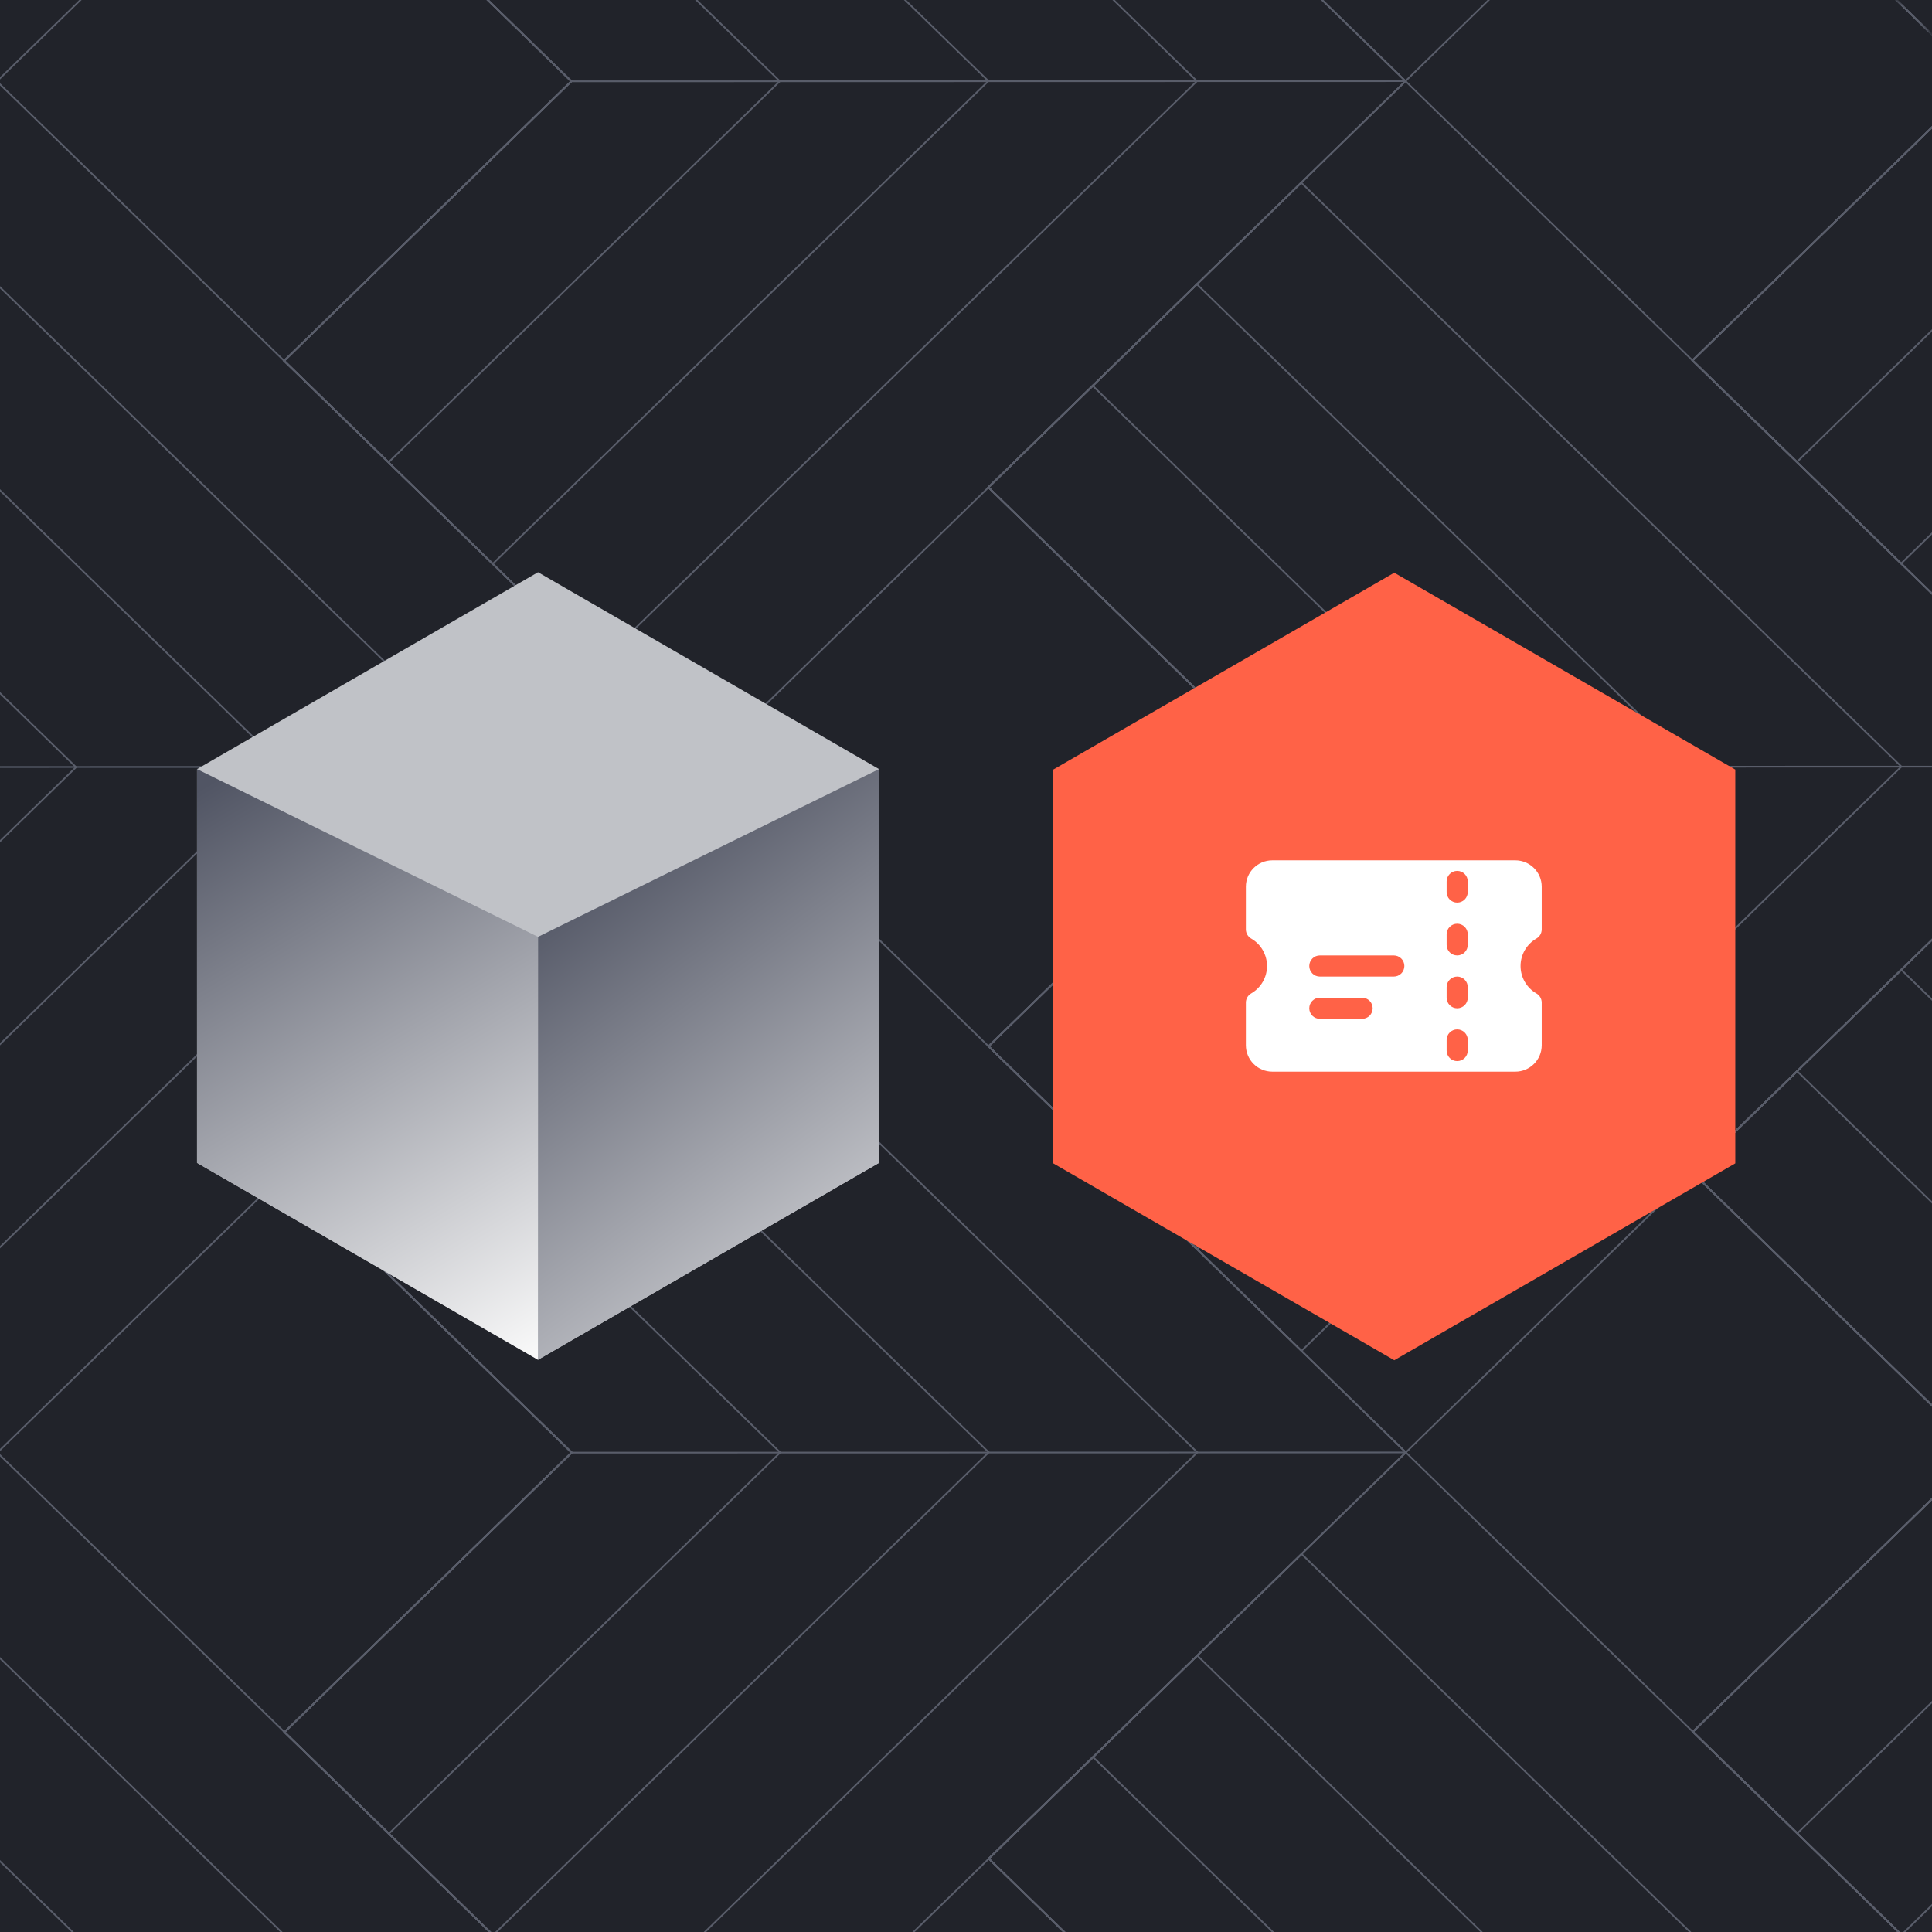<svg width="560" height="560" viewBox="0 0 560 560" fill="none" xmlns="http://www.w3.org/2000/svg">
<rect x="0" y="0" width="560" height="560" fill="#808080" stroke="none"/>
<g clip-path="url(#clip0_1320_5379)">
<rect width="560" height="560" fill="#21232A"/>
<mask id="mask0_1320_5379" style="mask-type:alpha" maskUnits="userSpaceOnUse" x="-1" y="-2" width="562" height="879">
<path d="M-1 -1.138L531.985 -1.269C542.066 -1.271 547.107 -1.272 550.958 0.689C554.345 2.414 557.099 5.167 558.826 8.553C560.789 12.403 560.79 17.444 560.792 27.524L560.993 847.919C560.995 858 560.997 863.041 559.036 866.892C557.311 870.279 554.558 873.033 551.171 874.76C547.321 876.723 542.281 876.724 532.2 876.726L-0.785 876.857L-1 -1.138Z" fill="#6746F6"/>
</mask>
<g mask="url(#mask0_1320_5379)">
<path d="M407.396 23.512L203.335 222.304L173.086 192.865L142.838 163.459L112.622 134.02L82.374 104.582L165.598 23.57L82.334 -57.433L203.236 -175.181L407.396 23.512Z" stroke="#595D6A" stroke-width="0.49" stroke-miterlimit="10"/>
<path d="M172.995 -145.756L112.56 -86.882L82.327 -57.429L165.591 23.543L82.367 104.586L112.615 134.025L173.079 192.87L346.939 23.499L172.995 -145.756Z" stroke="#595D6A" stroke-width="0.49" stroke-miterlimit="10"/>
<path d="M142.762 -116.309L112.561 -86.888L82.327 -57.435L165.592 23.537L82.367 104.58L112.616 134.019L142.831 163.425L286.49 23.476L142.762 -116.309Z" stroke="#595D6A" stroke-width="0.49" stroke-miterlimit="10"/>
<path d="M112.553 -86.879L82.32 -57.426L165.584 23.545L82.36 104.589L112.608 134.027L226.034 23.531L112.553 -86.879Z" stroke="#595D6A" stroke-width="0.49" stroke-miterlimit="10"/>
<path d="M165.582 23.563L226.031 23.548L286.481 23.534L346.93 23.519L407.379 23.505" stroke="#595D6A" stroke-width="0.49" stroke-miterlimit="10"/>
<path d="M203.174 -175.236L172.973 -145.782L112.538 -86.908L82.305 -57.455L-0.887 23.557L-0.984 -373.928L52.032 -322.332L82.247 -292.925L112.495 -263.487L203.174 -175.236Z" stroke="#595D6A" stroke-width="0.49" stroke-miterlimit="10"/>
<path d="M203.285 222.278L173.084 251.731L142.85 281.184L112.649 310.605L82.415 340.058L-0.776 421.07L-0.875 23.585L82.357 104.588L112.605 134.026L203.285 222.278Z" stroke="#595D6A" stroke-width="0.49" stroke-miterlimit="10"/>
<path d="M-0.852 82.443L-0.782 362.272L142.877 222.323L-0.852 82.443Z" stroke="#595D6A" stroke-width="0.49" stroke-miterlimit="10"/>
<path d="M-0.852 141.292L-0.811 303.465L82.413 222.422L-0.852 141.292Z" stroke="#595D6A" stroke-width="0.49" stroke-miterlimit="10"/>
<path d="M-0.824 200.115L-0.813 244.634L22.042 222.369L-0.824 200.115Z" stroke="#595D6A" stroke-width="0.49" stroke-miterlimit="10"/>
<path d="M203.286 222.268L142.869 222.283L82.42 222.297L21.971 222.312L-0.824 222.317" stroke="#595D6A" stroke-width="0.49" stroke-miterlimit="10"/>
<path d="M815.712 420.891L611.651 619.683L581.403 590.245L551.154 560.806L520.939 531.4L490.691 501.961L573.915 420.95L490.65 339.946L611.552 222.198L815.712 420.891Z" stroke="#595D6A" stroke-width="0.49" stroke-miterlimit="10"/>
<path d="M581.323 251.628L551.089 281.081L520.888 310.502L490.655 339.955L573.919 420.926L490.695 501.97L520.943 531.408L581.407 590.253L755.267 420.883L581.323 251.628Z" stroke="#595D6A" stroke-width="0.49" stroke-miterlimit="10"/>
<path d="M551.098 281.083L520.897 310.505L490.663 339.957L573.927 420.929L490.703 501.973L520.952 531.411L551.167 560.818L694.826 420.868L551.098 281.083Z" stroke="#595D6A" stroke-width="0.49" stroke-miterlimit="10"/>
<path d="M520.905 310.492L490.671 339.945L573.936 420.916L490.712 501.96L520.96 531.398L634.385 420.902L520.905 310.492Z" stroke="#595D6A" stroke-width="0.49" stroke-miterlimit="10"/>
<path d="M611.552 222.202L407.491 420.993L377.243 391.555L346.994 362.148L316.779 332.71L286.53 303.272L369.755 222.26L286.49 141.257L407.392 23.508L611.552 222.202Z" stroke="#595D6A" stroke-width="0.49" stroke-miterlimit="10"/>
<path d="M377.171 52.938L316.736 111.812L286.502 141.265L369.767 222.237L286.543 303.28L316.791 332.719L377.255 391.564L551.115 222.193L377.171 52.938Z" stroke="#595D6A" stroke-width="0.49" stroke-miterlimit="10"/>
<path d="M346.93 82.385L316.729 111.806L286.495 141.259L369.76 222.231L286.535 303.274L316.784 332.713L346.999 362.119L490.658 222.17L346.93 82.385Z" stroke="#595D6A" stroke-width="0.49" stroke-miterlimit="10"/>
<path d="M316.721 111.806L286.488 141.259L369.752 222.231L286.528 303.274L316.776 332.713L430.202 222.216L316.721 111.806Z" stroke="#595D6A" stroke-width="0.49" stroke-miterlimit="10"/>
<path d="M369.746 222.257L430.195 222.243L490.645 222.228L551.094 222.213L611.543 222.199" stroke="#595D6A" stroke-width="0.49" stroke-miterlimit="10"/>
<path d="M611.646 619.684L407.585 818.476L377.336 789.038L347.088 759.599L316.872 730.193L286.624 700.754L369.848 619.743L286.584 538.739L407.486 420.991L611.646 619.684Z" stroke="#595D6A" stroke-width="0.49" stroke-miterlimit="10"/>
<path d="M377.257 450.412L347.023 479.865L316.822 509.286L286.588 538.739L369.853 619.711L286.629 700.754L316.877 730.193L377.341 789.038L551.201 619.667L377.257 450.412Z" stroke="#595D6A" stroke-width="0.49" stroke-miterlimit="10"/>
<path d="M347.031 479.868L316.83 509.289L286.597 538.742L369.861 619.713L286.637 700.757L316.885 730.195L347.101 759.602L490.76 619.652L347.031 479.868Z" stroke="#595D6A" stroke-width="0.49" stroke-miterlimit="10"/>
<path d="M316.823 509.297L286.589 538.75L369.854 619.722L286.63 700.765L316.878 730.204L430.303 619.707L316.823 509.297Z" stroke="#595D6A" stroke-width="0.49" stroke-miterlimit="10"/>
<path d="M407.489 420.994L203.428 619.786L173.18 590.348L142.932 560.909L112.716 531.503L82.468 502.064L165.692 421.053L82.428 340.049L203.33 222.301L407.489 420.994Z" stroke="#595D6A" stroke-width="0.49" stroke-miterlimit="10"/>
<path d="M173.1 251.722L142.867 281.175L112.666 310.596L82.432 340.049L165.697 421.021L82.472 502.064L112.721 531.503L173.185 590.348L347.044 420.977L173.1 251.722Z" stroke="#595D6A" stroke-width="0.49" stroke-miterlimit="10"/>
<path d="M142.859 281.182L112.658 310.603L82.425 340.056L165.689 421.028L82.465 502.071L112.713 531.51L142.929 560.916L286.588 420.967L142.859 281.182Z" stroke="#595D6A" stroke-width="0.49" stroke-miterlimit="10"/>
<path d="M112.663 310.599L82.429 340.052L165.694 421.023L82.469 502.067L112.718 531.505L226.143 421.009L112.663 310.599Z" stroke="#595D6A" stroke-width="0.49" stroke-miterlimit="10"/>
<path d="M165.668 421.058L226.117 421.044L286.567 421.029L347.016 421.015L407.465 421" stroke="#595D6A" stroke-width="0.49" stroke-miterlimit="10"/>
<path d="M611.446 -175.29L407.385 23.502L377.137 -5.936L346.889 -35.375L316.673 -64.781L286.425 -94.22L369.649 -175.231L286.385 -256.235L407.287 -373.983L611.446 -175.29Z" stroke="#595D6A" stroke-width="0.49" stroke-miterlimit="10"/>
<path d="M815.61 23.413L611.55 222.205L581.301 192.766L551.053 163.36L520.837 133.921L490.589 104.483L573.813 23.471L490.549 -57.532L611.451 -175.28L815.61 23.413Z" stroke="#595D6A" stroke-width="0.49" stroke-miterlimit="10"/>
<path d="M581.221 -145.855L520.787 -86.981L490.553 -57.528L573.818 23.444L490.593 104.487L520.842 133.926L581.306 192.771L755.165 23.4L581.221 -145.855Z" stroke="#595D6A" stroke-width="0.49" stroke-miterlimit="10"/>
<path d="M550.981 -116.403L520.78 -86.982L490.546 -57.529L573.81 23.442L490.586 104.486L520.834 133.924L551.05 163.331L694.709 23.381L550.981 -116.403Z" stroke="#595D6A" stroke-width="0.49" stroke-miterlimit="10"/>
<path d="M520.772 -86.982L490.539 -57.529L573.803 23.442L490.579 104.486L520.827 133.924L634.252 23.428L520.772 -86.982Z" stroke="#595D6A" stroke-width="0.49" stroke-miterlimit="10"/>
<path d="M203.394 619.756L173.193 649.209L142.959 678.662L112.758 708.083L82.525 737.536L-0.667 818.548L-0.766 421.063L82.466 502.066L112.714 531.505L203.394 619.756Z" stroke="#595D6A" stroke-width="0.49" stroke-miterlimit="10"/>
<path d="M-0.738 479.916L-0.669 759.746L142.99 619.796L-0.738 479.916Z" stroke="#595D6A" stroke-width="0.49" stroke-miterlimit="10"/>
<path d="M-0.727 538.787L-0.686 700.961L82.538 619.918L-0.727 538.787Z" stroke="#595D6A" stroke-width="0.49" stroke-miterlimit="10"/>
<path d="M1631.9 -374.328L-0.984 -373.928L-0.595 1216.01L1632.29 1215.61L1631.9 -374.328Z" stroke="#595D6A" stroke-width="0.908" stroke-miterlimit="10"/>
</g>
<path d="M155.95 165.861L254.796 222.93L254.796 337.067L155.95 394.136L57.104 337.067L57.104 222.93L155.95 165.861Z" fill="#C0C2C7"/>
<path d="M155.938 271.548L155.939 394.14L57.109 337.059L57.109 222.931L155.938 271.548Z" fill="url(#paint0_linear_1320_5379)"/>
<path d="M155.952 271.548L155.952 394.14L254.781 337.059V222.931L155.952 271.548Z" fill="url(#paint1_linear_1320_5379)"/>
<path d="M404.137 166L502.983 223.068V337.206L404.137 394.274L305.292 337.206V223.068L404.137 166Z" fill="#FF6247"/>
<path fill-rule="evenodd" clip-rule="evenodd" d="M361.125 257.031C361.125 252.801 364.555 249.375 368.781 249.375H439.219C443.445 249.375 446.875 252.805 446.875 257.031V269.387C446.875 269.925 446.734 270.454 446.465 270.92C446.196 271.385 445.81 271.772 445.344 272.041C443.945 272.847 442.784 274.006 441.976 275.403C441.168 276.801 440.743 278.386 440.743 280C440.743 281.614 441.168 283.199 441.976 284.596C442.784 285.993 443.945 287.153 445.344 287.958C445.81 288.227 446.196 288.614 446.465 289.08C446.734 289.546 446.875 290.074 446.875 290.612V302.969C446.875 307.195 443.445 310.625 439.219 310.625H368.781C366.751 310.625 364.803 309.818 363.367 308.382C361.932 306.946 361.125 304.999 361.125 302.969V290.612C361.124 290.075 361.265 289.547 361.533 289.081C361.801 288.615 362.187 288.228 362.652 287.958C364.051 287.153 365.212 285.993 366.02 284.596C366.828 283.199 367.253 281.614 367.253 280C367.253 278.386 366.828 276.801 366.02 275.403C365.212 274.006 364.051 272.847 362.652 272.041C362.187 271.772 361.801 271.385 361.533 270.919C361.265 270.453 361.124 269.925 361.125 269.387V257.031ZM422.375 252.437C423.187 252.437 423.966 252.76 424.541 253.334C425.115 253.909 425.438 254.688 425.438 255.5V258.562C425.438 259.374 425.115 260.153 424.541 260.728C423.966 261.302 423.187 261.625 422.375 261.625C421.563 261.625 420.784 261.302 420.209 260.728C419.635 260.153 419.313 259.374 419.313 258.562V255.5C419.313 254.688 419.635 253.909 420.209 253.334C420.784 252.76 421.563 252.437 422.375 252.437ZM425.438 270.812C425.438 270 425.115 269.221 424.541 268.647C423.966 268.072 423.187 267.75 422.375 267.75C421.563 267.75 420.784 268.072 420.209 268.647C419.635 269.221 419.313 270 419.313 270.812V273.875C419.313 274.687 419.635 275.466 420.209 276.04C420.784 276.615 421.563 276.937 422.375 276.937C423.187 276.937 423.966 276.615 424.541 276.04C425.115 275.466 425.438 274.687 425.438 273.875V270.812ZM422.375 283.062C423.187 283.062 423.966 283.385 424.541 283.959C425.115 284.534 425.438 285.313 425.438 286.125V289.187C425.438 289.999 425.115 290.778 424.541 291.353C423.966 291.927 423.187 292.25 422.375 292.25C421.563 292.25 420.784 291.927 420.209 291.353C419.635 290.778 419.313 289.999 419.313 289.187V286.125C419.313 285.313 419.635 284.534 420.209 283.959C420.784 283.385 421.563 283.062 422.375 283.062ZM425.438 301.437C425.438 300.625 425.115 299.846 424.541 299.272C423.966 298.697 423.187 298.375 422.375 298.375C421.563 298.375 420.784 298.697 420.209 299.272C419.635 299.846 419.313 300.625 419.313 301.437V304.5C419.313 305.312 419.635 306.091 420.209 306.665C420.784 307.24 421.563 307.562 422.375 307.562C423.187 307.562 423.966 307.24 424.541 306.665C425.115 306.091 425.438 305.312 425.438 304.5V301.437ZM379.5 280C379.5 279.188 379.823 278.409 380.397 277.834C380.971 277.26 381.75 276.937 382.563 276.937H404C404.812 276.937 405.591 277.26 406.166 277.834C406.74 278.409 407.063 279.188 407.063 280C407.063 280.812 406.74 281.591 406.166 282.165C405.591 282.74 404.812 283.062 404 283.062H382.563C381.75 283.062 380.971 282.74 380.397 282.165C379.823 281.591 379.5 280.812 379.5 280ZM382.563 289.187C381.75 289.187 380.971 289.51 380.397 290.084C379.823 290.659 379.5 291.438 379.5 292.25C379.5 293.062 379.823 293.841 380.397 294.415C380.971 294.99 381.75 295.312 382.563 295.312H394.813C395.625 295.312 396.404 294.99 396.978 294.415C397.552 293.841 397.875 293.062 397.875 292.25C397.875 291.438 397.552 290.659 396.978 290.084C396.404 289.51 395.625 289.187 394.813 289.187H382.563Z" fill="white"/>
</g>
<defs>
<linearGradient id="paint0_linear_1320_5379" x1="57.109" y1="229.273" x2="155.939" y2="394.139" gradientUnits="userSpaceOnUse">
<stop stop-color="#515564"/>
<stop offset="1" stop-color="#FAFAFA"/>
</linearGradient>
<linearGradient id="paint1_linear_1320_5379" x1="205.366" y1="222.931" x2="321.054" y2="379.842" gradientUnits="userSpaceOnUse">
<stop stop-color="#515564"/>
<stop offset="1" stop-color="#FAFAFA"/>
</linearGradient>
<clipPath id="clip0_1320_5379">
<rect width="560" height="560" fill="white"/>
</clipPath>
</defs>
</svg>
